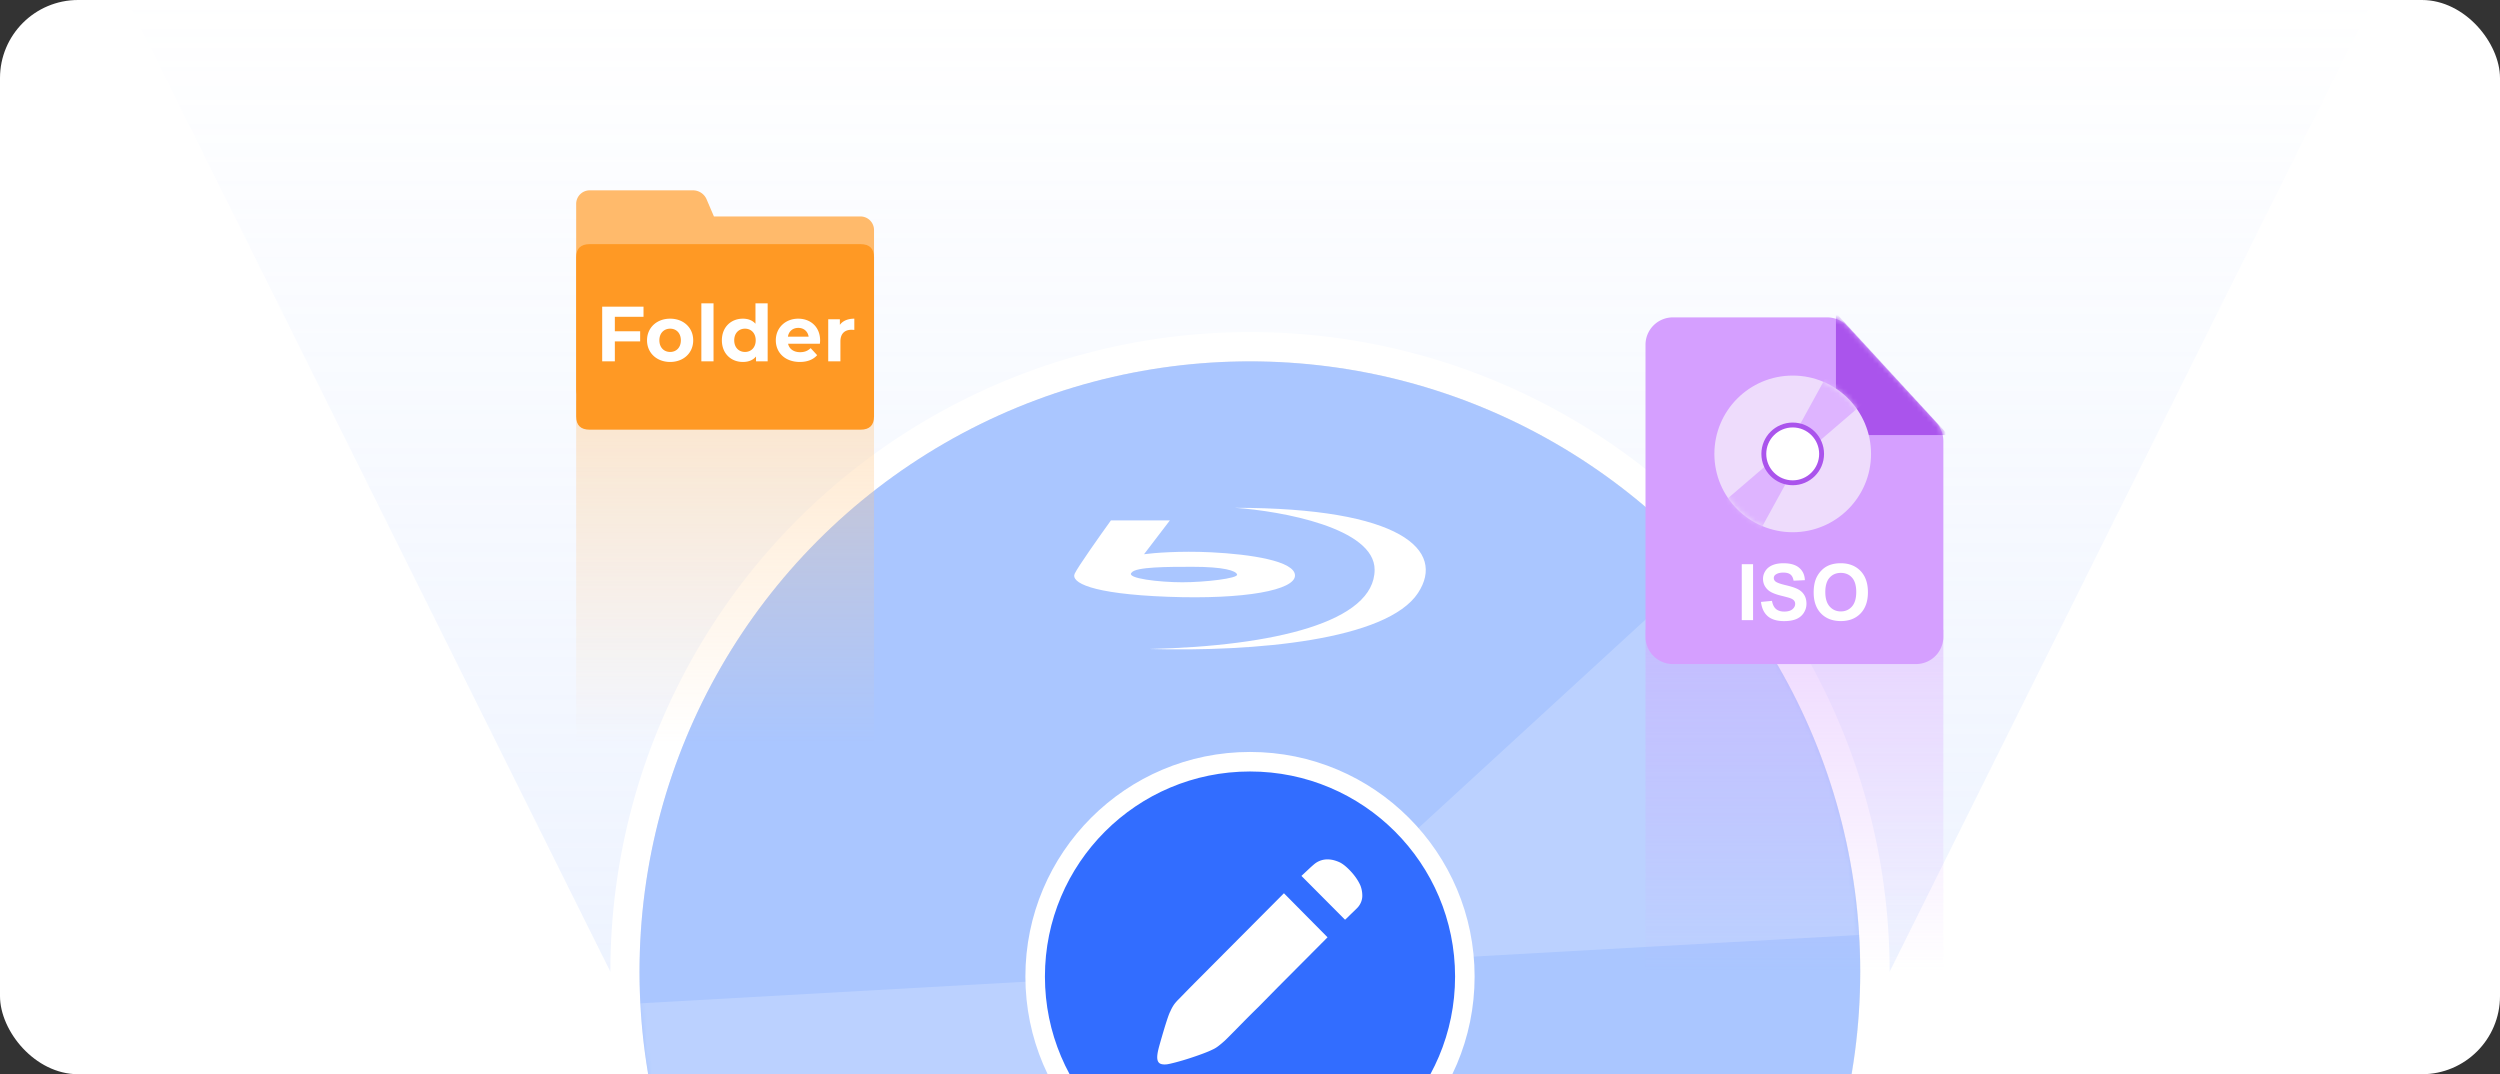 <svg xmlns="http://www.w3.org/2000/svg" width="512" height="220" fill="none"><rect width="100%" height="100%" fill="#333333" stroke="none"/><g clip-path="url(#a)"><rect width="512" height="220" fill="#fff" rx="16"/><path fill="url(#b)" d="M26 0h460l-99 199H125z" opacity=".2"/><circle cx="256" cy="199" r="131" fill="#fff"/><circle cx="256" cy="199" r="125" fill="#C4C4C4" opacity=".3"/><circle cx="255.969" cy="199.01" r="125" fill="#AAC6FF"/><mask id="c" width="251" height="251" x="130" y="74" maskUnits="userSpaceOnUse" style="mask-type:alpha"><circle cx="255.969" cy="199.01" r="125" fill="#AAC6FF"/></mask><g mask="url(#c)"><path fill="#fff" d="m259.208 198.296 94.773-86.993 21.664 39.965 9.443 39.965zl-96.314 88.408-22.219-37.744-12.777-43.296z" opacity=".2" style="mix-blend-mode:screen"/></g><circle cx="256.024" cy="199.002" r="44.109" fill="#fff" opacity=".8"/><circle cx="256.005" cy="198.995" r="22.724" fill="#326DFF"/><circle cx="256" cy="200" r="44" fill="#326DFF" stroke="#fff" stroke-width="4"/><path fill="#fff" d="M252.932 104c9.53.66 28.59 4.119 28.59 12.675 0 10.695-20.542 15.646-46.168 16.24 21.602.594 48.71-1.783 55.063-11.487 5.705-8.714-3.388-17.428-37.485-17.428"/><path fill="#fff" fill-rule="evenodd" d="M239.59 106.575h-12.071c-2.189 3.036-6.735 9.466-7.413 10.892-.847 1.783 3.177 4.159 19.06 4.753 15.884.594 26.049-1.386 26.049-4.357s-9.106-4.357-17.154-4.753c-6.438-.317-11.859.132-13.765.396zm4.659 9.506c-5.083 0-11.648 0-12.495 1.188-1.27 1.188 5.718 1.981 10.377 1.981s11.436-.793 11.225-1.585-2.753-1.584-9.107-1.584" clip-rule="evenodd"/><path fill="url(#d)" d="M118 82h61v70h-61z" opacity=".4"/><path fill="url(#e)" d="M337 129h61v70h-61z" opacity=".4"/><path fill="#D59FFF" d="M337 70.607A5.607 5.607 0 0 1 342.607 65h31.587c1.565 0 3.06.655 4.121 1.806l18.2 19.736a5.6 5.6 0 0 1 1.485 3.8v40.051a5.607 5.607 0 0 1-5.607 5.607h-49.786a5.607 5.607 0 0 1-5.607-5.607z"/><mask id="f" width="61" height="71" x="337" y="65" maskUnits="userSpaceOnUse" style="mask-type:alpha"><path fill="#3A73FF" d="M337 70.607A5.607 5.607 0 0 1 342.607 65h31.587c1.565 0 3.06.655 4.121 1.806l18.2 19.736a5.6 5.6 0 0 1 1.485 3.8v40.051a5.607 5.607 0 0 1-5.607 5.607h-49.786a5.607 5.607 0 0 1-5.607-5.607z"/></mask><g mask="url(#f)"><path fill="#AA54EC" d="m376 64.1 23 25h-20.197A2.803 2.803 0 0 1 376 86.296z"/></g><path fill="#fff" d="M356.714 127v-11.453h2.313V127zm3.938-3.727 2.25-.218q.203 1.133.82 1.664.625.531 1.68.531 1.117 0 1.679-.469.571-.476.571-1.109 0-.406-.242-.688-.235-.288-.829-.5-.406-.14-1.851-.5-1.86-.461-2.61-1.132-1.054-.946-1.054-2.305 0-.875.492-1.633.5-.765 1.43-1.164.937-.398 2.257-.398 2.157 0 3.243.945 1.094.945 1.148 2.523l-2.312.102q-.149-.883-.641-1.266-.485-.39-1.461-.39-1.008 0-1.578.414a.83.83 0 0 0-.367.711q0 .405.343.695.438.367 2.125.766 1.688.397 2.493.828.812.422 1.265 1.164.462.734.461 1.82 0 .984-.547 1.844-.546.86-1.547 1.281-1 .414-2.492.414-2.172 0-3.336-1-1.164-1.007-1.39-2.93m10.789-1.929q0-1.75.523-2.938a5.4 5.4 0 0 1 1.063-1.57 4.5 4.5 0 0 1 1.484-1.031q1.071-.453 2.469-.453 2.53 0 4.047 1.57 1.523 1.57 1.523 4.367 0 2.773-1.508 4.344-1.508 1.562-4.031 1.562-2.554 0-4.062-1.554-1.508-1.563-1.508-4.297m2.383-.078q0 1.945.898 2.953.898 1 2.281 1t2.266-.992q.891-1 .891-2.993 0-1.968-.868-2.937-.86-.969-2.289-.969t-2.304.984q-.876.978-.875 2.954"/><circle cx="367.147" cy="92.958" r="16.042" fill="#EEDCFC"/><mask id="g" width="33" height="33" x="351" y="76" maskUnits="userSpaceOnUse" style="mask-type:alpha"><circle cx="367.147" cy="92.958" r="16.042" fill="#C3D4FF"/></mask><g mask="url(#g)"><path fill="#DEB4FF" d="m375.105 75.14 7.756 6.377-14.199 12.187-9.029 16.438-7.756-6.377 14.2-12.187z"/></g><circle cx="367.147" cy="92.958" r="5.917" fill="#fff" stroke="#AA54EC"/><path fill="#FFBA6B" d="M118 41.76c0-.737.292-1.444.812-1.965a2.77 2.77 0 0 1 1.961-.815h21.141a3.04 3.04 0 0 1 2.803 1.854l1.495 3.497h30.015a2.77 2.77 0 0 1 1.961.814c.52.522.812 1.229.812 1.966v32.661c0 .737-.292 1.444-.812 1.966a2.77 2.77 0 0 1-1.961.814h-55.454a2.77 2.77 0 0 1-1.961-.814 2.78 2.78 0 0 1-.812-1.966z"/><path fill="#FF9924" d="M120.773 50h55.454Q179 50 179 52.714v32.572Q179 88 176.227 88h-55.454Q118 88 118 85.286V52.714Q118 50 120.773 50"/><path fill="#fff" d="M131.792 64.88h-5.872v2.96h5.184v2.08h-5.184V74h-2.592V62.8h8.464zm5.456 9.248c-2.736 0-4.736-1.84-4.736-4.432s2-4.432 4.736-4.432 4.72 1.84 4.72 4.432-1.984 4.432-4.72 4.432m0-2.048c1.248 0 2.192-.896 2.192-2.384s-.944-2.384-2.192-2.384-2.208.896-2.208 2.384.96 2.384 2.208 2.384m6.388 1.92V62.128h2.496V74zm11.085-11.872h2.496V74h-2.384v-.992c-.624.752-1.536 1.12-2.688 1.12-2.432 0-4.304-1.728-4.304-4.432s1.872-4.432 4.304-4.432c1.056 0 1.952.336 2.576 1.04zm-2.144 9.952c1.232 0 2.192-.896 2.192-2.384s-.96-2.384-2.192-2.384c-1.248 0-2.208.896-2.208 2.384s.96 2.384 2.208 2.384m15.382-2.352c0 .192-.032.464-.048.672h-6.512c.24 1.072 1.152 1.728 2.464 1.728.912 0 1.568-.272 2.16-.832l1.328 1.44c-.8.912-2 1.392-3.552 1.392-2.976 0-4.912-1.872-4.912-4.432 0-2.576 1.968-4.432 4.592-4.432 2.528 0 4.48 1.696 4.48 4.464m-4.464-2.576c-1.136 0-1.952.688-2.128 1.792h4.24c-.176-1.088-.992-1.792-2.112-1.792m8.51-.624c.608-.832 1.632-1.264 2.96-1.264v2.304c-.208-.016-.368-.032-.56-.032-1.376 0-2.288.752-2.288 2.4V74h-2.496v-8.608h2.384zM278.57 181.257q.19.432.311 1.008.119.576.119 1.2t-.239 1.247a3.8 3.8 0 0 1-.764 1.2q-.574.576-1.027 1.008a40 40 0 0 0-.788.768q-.383.384-.717.672l-8.933-8.974q.573-.528 1.362-1.272.788-.744 1.313-1.176a4.2 4.2 0 0 1 1.386-.744 4.3 4.3 0 0 1 1.409-.192q.692.024 1.337.216t1.123.432q1.003.528 2.221 1.848t1.887 2.759m-37.212 23.419q.286-.288 1.338-1.368 1.05-1.079 2.627-2.663l3.487-3.503 3.869-3.887 10.271-10.318 8.932 9.022-10.27 10.318-3.821 3.887a234 234 0 0 0-3.44 3.431 431 431 0 0 1-2.532 2.567q-1.002 1.008-1.194 1.152-.477.432-1.098.912t-1.29.768q-.669.336-1.959.816t-2.699.935a52 52 0 0 1-2.675.792q-1.266.336-1.887.432-1.29.144-1.719-.384t-.239-1.775q.095-.672.454-1.944.357-1.272.764-2.639.406-1.368.788-2.52t.621-1.583a8 8 0 0 1 .645-1.224q.358-.552 1.027-1.224"/></g><defs><linearGradient id="b" x1="256" x2="256" y1="0" y2="199" gradientUnits="userSpaceOnUse"><stop stop-color="#AAC6FF" stop-opacity="0"/><stop offset="1" stop-color="#AAC6FF"/></linearGradient><linearGradient id="d" x1="148.5" x2="148.5" y1="82" y2="152" gradientUnits="userSpaceOnUse"><stop stop-color="#FFC583"/><stop offset="1" stop-color="#FFC583" stop-opacity="0"/></linearGradient><linearGradient id="e" x1="367.5" x2="367.5" y1="129" y2="199" gradientUnits="userSpaceOnUse"><stop stop-color="#D59FFF"/><stop offset="1" stop-color="#D59FFF" stop-opacity="0"/></linearGradient><clipPath id="a"><rect width="512" height="220" fill="#fff" rx="16"/></clipPath></defs></svg>